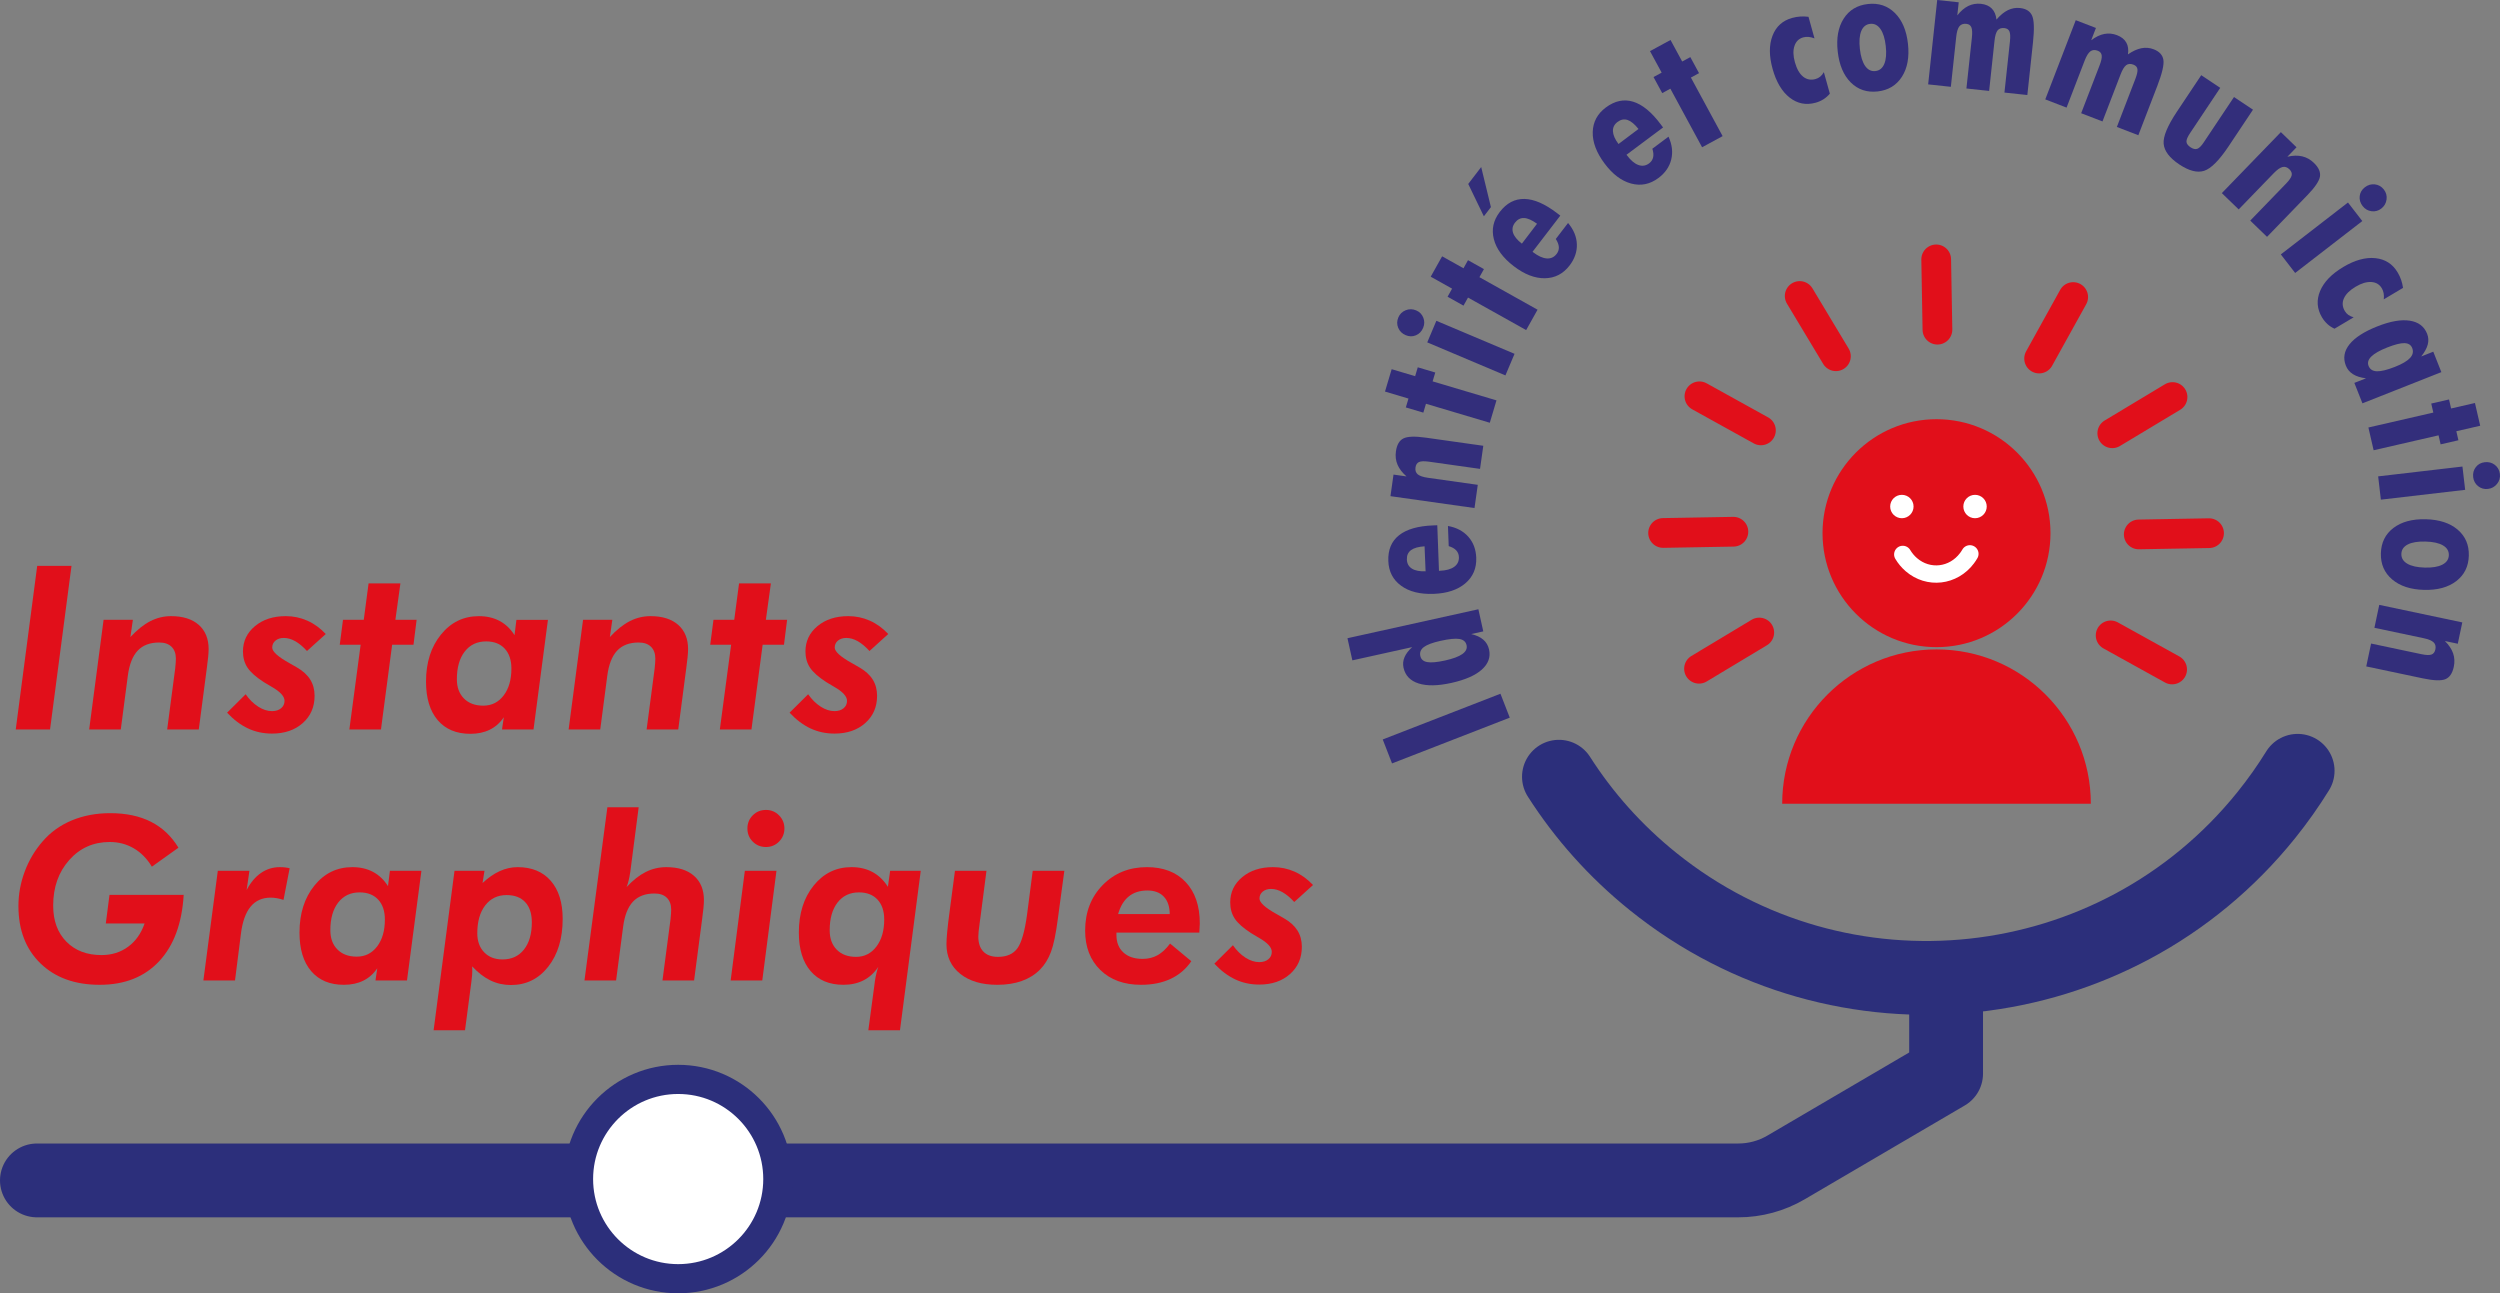 <!-- Generator: Adobe Illustrator 21.1.0, SVG Export Plug-In  -->
<svg version="1.1"
	 xmlns="http://www.w3.org/2000/svg" xmlns:xlink="http://www.w3.org/1999/xlink" xmlns:a="http://ns.adobe.com/AdobeSVGViewerExtensions/3.0/"
	 x="0px" y="0px" width="338.656px" height="175.194px" viewBox="0 0 338.656 175.194"
	 style="enable-background:new 0 0 338.656 175.194;" xml:space="preserve">
<rect x="0" y="0" width="338.656" height="175.194" fill="#808080" stroke="none"/>
<style type="text/css">
	.st0{fill:#332E7B;}
	.st1{fill:none;stroke:#2C2F7B;stroke-width:10;stroke-linecap:round;stroke-linejoin:round;stroke-miterlimit:10;}
	.st2{fill:#E10F1A;}
	.st3{fill:none;stroke:#FFFFFF;stroke-width:2.348;stroke-linecap:round;stroke-linejoin:round;stroke-miterlimit:10;}
	.st4{fill:#FFFFFF;stroke:#2C2F7B;stroke-width:3.951;stroke-linecap:round;stroke-miterlimit:10;}
	.st5{fill:url(#SVGID_1_);stroke:#E10F1A;stroke-width:4.028;stroke-linecap:round;stroke-linejoin:round;stroke-miterlimit:10;}
	.st6{fill:url(#SVGID_2_);stroke:#E10F1A;stroke-width:4.028;stroke-linecap:round;stroke-linejoin:round;stroke-miterlimit:10;}
	.st7{fill:url(#SVGID_3_);stroke:#E10F1A;stroke-width:4.028;stroke-linecap:round;stroke-linejoin:round;stroke-miterlimit:10;}
	.st8{fill:url(#SVGID_4_);stroke:#E10F1A;stroke-width:4.028;stroke-linecap:round;stroke-linejoin:round;stroke-miterlimit:10;}
	.st9{fill:url(#SVGID_5_);stroke:#E10F1A;stroke-width:4.028;stroke-linecap:round;stroke-linejoin:round;stroke-miterlimit:10;}
	.st10{fill:url(#SVGID_6_);stroke:#E10F1A;stroke-width:4.028;stroke-linecap:round;stroke-linejoin:round;stroke-miterlimit:10;}
	.st11{fill:url(#SVGID_7_);stroke:#E10F1A;stroke-width:4.028;stroke-linecap:round;stroke-linejoin:round;stroke-miterlimit:10;}
	.st12{fill:url(#SVGID_8_);stroke:#E10F1A;stroke-width:4.028;stroke-linecap:round;stroke-linejoin:round;stroke-miterlimit:10;}
	.st13{fill:url(#SVGID_9_);stroke:#E10F1A;stroke-width:4.028;stroke-linecap:round;stroke-linejoin:round;stroke-miterlimit:10;}
	.st14{fill:#FFFFFF;}
	.st15{fill:url(#SVGID_10_);stroke:#E10F1A;stroke-width:4.028;stroke-linecap:round;stroke-linejoin:round;stroke-miterlimit:10;}
	.st16{fill:url(#SVGID_11_);stroke:#E10F1A;stroke-width:4.028;stroke-linecap:round;stroke-linejoin:round;stroke-miterlimit:10;}
	.st17{fill:url(#SVGID_12_);stroke:#E10F1A;stroke-width:4.028;stroke-linecap:round;stroke-linejoin:round;stroke-miterlimit:10;}
	.st18{fill:url(#SVGID_13_);stroke:#E10F1A;stroke-width:4.028;stroke-linecap:round;stroke-linejoin:round;stroke-miterlimit:10;}
	.st19{fill:url(#SVGID_14_);stroke:#E10F1A;stroke-width:4.028;stroke-linecap:round;stroke-linejoin:round;stroke-miterlimit:10;}
	.st20{fill:url(#SVGID_15_);stroke:#E10F1A;stroke-width:4.028;stroke-linecap:round;stroke-linejoin:round;stroke-miterlimit:10;}
	.st21{fill:url(#SVGID_16_);stroke:#E10F1A;stroke-width:4.028;stroke-linecap:round;stroke-linejoin:round;stroke-miterlimit:10;}
	.st22{fill:url(#SVGID_17_);stroke:#E10F1A;stroke-width:4.028;stroke-linecap:round;stroke-linejoin:round;stroke-miterlimit:10;}
	.st23{fill:url(#SVGID_18_);stroke:#E10F1A;stroke-width:4.028;stroke-linecap:round;stroke-linejoin:round;stroke-miterlimit:10;}
</style>
<defs>
</defs>
<g>
	<g>
		<path class="st0" d="M204.516,97.216l-15.947,6.198l-1.261-3.245l15.947-6.196L204.516,97.216z"/>
		<path class="st0" d="M200.264,82.531l0.664,2.997l-1.637,0.363c0.691,0.158,1.237,0.411,1.638,0.76
			c0.402,0.347,0.662,0.791,0.781,1.332c0.229,1.03-0.101,1.939-0.986,2.728s-2.259,1.388-4.12,1.8
			c-1.839,0.407-3.32,0.431-4.443,0.071s-1.803-1.069-2.037-2.129c-0.107-0.481-0.063-0.953,0.13-1.415
			c0.194-0.464,0.541-0.922,1.04-1.377l-8.1,1.793l-0.664-2.999L200.264,82.531z M195.138,86.811
			c-1.075,0.238-1.827,0.519-2.256,0.841c-0.429,0.323-0.589,0.729-0.481,1.217c0.1,0.45,0.412,0.723,0.938,0.819
			c0.524,0.095,1.33,0.023,2.412-0.216c1.076-0.239,1.856-0.529,2.34-0.872c0.484-0.344,0.676-0.744,0.574-1.201
			c-0.103-0.466-0.423-0.744-0.959-0.839C197.168,86.467,196.313,86.551,195.138,86.811z"/>
		<path class="st0" d="M194.928,77.322l0.094-0.003c0.859-0.033,1.514-0.209,1.963-0.532c0.449-0.321,0.663-0.763,0.642-1.325
			c-0.014-0.359-0.135-0.662-0.362-0.907s-0.567-0.438-1.019-0.577l-0.103-2.729c1.158,0.208,2.075,0.69,2.752,1.451
			c0.678,0.76,1.038,1.711,1.081,2.851c0.053,1.428-0.439,2.585-1.478,3.468c-1.037,0.883-2.466,1.358-4.286,1.427
			c-1.842,0.069-3.313-0.298-4.414-1.102c-1.103-0.803-1.679-1.918-1.732-3.348c-0.057-1.514,0.427-2.678,1.452-3.49
			c1.024-0.812,2.567-1.257,4.629-1.334l0.551-0.02L194.928,77.322z M192.975,74.005c-0.835,0.054-1.448,0.229-1.84,0.52
			c-0.392,0.292-0.577,0.716-0.556,1.271c0.02,0.546,0.246,0.956,0.679,1.229c0.433,0.273,1.052,0.394,1.855,0.365L192.975,74.005z"
			/>
		<path class="st0" d="M200.489,63.517l-6.893-0.973c-0.65-0.092-1.107-0.078-1.373,0.043c-0.266,0.12-0.425,0.366-0.477,0.738
			c-0.057,0.402,0.045,0.712,0.306,0.931c0.262,0.218,0.721,0.374,1.378,0.466l6.754,0.954l-0.444,3.145l-11.384-1.608l0.413-2.924
			l1.764,0.249c-0.575-0.499-0.982-1.029-1.22-1.586c-0.237-0.558-0.31-1.162-0.217-1.812c0.125-0.89,0.464-1.473,1.016-1.75
			c0.552-0.277,1.567-0.311,3.045-0.102l7.774,1.098L200.489,63.517z"/>
		<path class="st0" d="M201.813,57.268l-8.648-2.573l-0.357,1.202l-2.37-0.705l0.357-1.202l-3.179-0.946l0.902-3.032l3.18,0.946
			l0.356-1.203l2.37,0.706l-0.357,1.202l8.649,2.573L201.813,57.268z"/>
		<path class="st0" d="M190.418,45.402c-0.481-0.204-0.819-0.535-1.012-0.993c-0.192-0.459-0.187-0.929,0.018-1.412
			c0.194-0.46,0.527-0.784,0.996-0.972c0.469-0.187,0.941-0.181,1.416,0.02c0.461,0.194,0.783,0.521,0.967,0.981
			c0.183,0.458,0.176,0.922-0.022,1.39c-0.202,0.483-0.529,0.818-0.978,1.005C191.355,45.609,190.893,45.603,190.418,45.402z
			 M203.928,50.854l-10.59-4.474l1.235-2.924l10.591,4.473L203.928,50.854z"/>
		<path class="st0" d="M206.736,44.714l-7.876-4.405l-0.612,1.095l-2.157-1.208l0.612-1.094l-2.895-1.62l1.544-2.761l2.895,1.619
			l0.612-1.094l2.158,1.208l-0.611,1.094l7.875,4.405L206.736,44.714z"/>
		<path class="st0" d="M200.646,22.63l1.318,5.426l-0.956,1.247l-2.117-4.386L200.646,22.63z M207.602,34.108l0.073,0.058
			c0.683,0.522,1.3,0.804,1.851,0.842c0.551,0.039,0.998-0.165,1.34-0.611c0.219-0.285,0.318-0.595,0.3-0.93
			c-0.02-0.333-0.158-0.699-0.416-1.094l1.662-2.167c0.759,0.897,1.156,1.855,1.193,2.874c0.037,1.017-0.293,1.979-0.986,2.883
			c-0.87,1.135-1.986,1.711-3.35,1.729c-1.362,0.019-2.767-0.526-4.21-1.634c-1.464-1.122-2.363-2.344-2.699-3.664
			c-0.336-1.321-0.068-2.549,0.802-3.683c0.922-1.204,2.037-1.79,3.345-1.762c1.309,0.028,2.78,0.67,4.417,1.925l0.437,0.335
			L207.602,34.108z M208.211,30.309c-0.677-0.49-1.26-0.748-1.748-0.773c-0.487-0.024-0.9,0.184-1.238,0.624
			c-0.333,0.434-0.42,0.895-0.262,1.38c0.16,0.486,0.559,0.975,1.196,1.464L208.211,30.309z"/>
		<path class="st0" d="M220.332,20.963l0.056,0.075c0.515,0.688,1.032,1.125,1.552,1.312s1.005,0.113,1.456-0.224
			c0.287-0.215,0.468-0.487,0.54-0.813c0.073-0.327,0.038-0.716-0.104-1.166l2.188-1.634c0.488,1.069,0.611,2.099,0.369,3.089
			c-0.24,0.989-0.817,1.825-1.731,2.508c-1.146,0.856-2.377,1.107-3.693,0.755c-1.315-0.353-2.52-1.258-3.608-2.717
			c-1.104-1.477-1.638-2.896-1.603-4.259c0.036-1.362,0.626-2.471,1.771-3.327c1.215-0.907,2.448-1.169,3.698-0.788
			c1.251,0.382,2.494,1.4,3.729,3.052l0.329,0.441L220.332,20.963z M221.952,17.472c-0.52-0.656-1.011-1.062-1.474-1.219
			c-0.463-0.156-0.917-0.068-1.36,0.264c-0.438,0.328-0.647,0.747-0.626,1.257c0.021,0.511,0.271,1.089,0.754,1.733L221.952,17.472z
			"/>
		<path class="st0" d="M230.57,19.948l-4.299-7.934l-1.103,0.598l-1.179-2.174l1.103-0.598l-1.581-2.915l2.782-1.508l1.581,2.916
			l1.102-0.597l1.179,2.173l-1.103,0.597l4.298,7.934L230.57,19.948z"/>
		<path class="st0" d="M245.795,5.2c-0.292-0.114-0.562-0.181-0.811-0.201S244.498,5,244.273,5.063
			c-0.587,0.163-0.983,0.546-1.188,1.151c-0.206,0.604-0.188,1.339,0.053,2.205c0.253,0.911,0.623,1.564,1.109,1.96
			c0.487,0.396,1.051,0.505,1.691,0.328c0.24-0.067,0.453-0.177,0.638-0.33c0.184-0.152,0.348-0.354,0.488-0.604l0.81,2.913
			c-0.256,0.306-0.544,0.561-0.864,0.763s-0.673,0.357-1.058,0.464c-1.294,0.359-2.467,0.13-3.517-0.689
			c-1.051-0.819-1.823-2.117-2.316-3.894c-0.487-1.753-0.49-3.253-0.008-4.497c0.481-1.245,1.365-2.046,2.652-2.403
			c0.369-0.102,0.736-0.166,1.104-0.19c0.365-0.024,0.738-0.013,1.116,0.037L245.795,5.2z"/>
		<path class="st0" d="M258.456,5.915c0.203,1.816-0.068,3.309-0.814,4.477c-0.746,1.168-1.842,1.833-3.285,1.995
			c-1.452,0.162-2.666-0.243-3.644-1.214c-0.979-0.971-1.568-2.37-1.771-4.194c-0.202-1.809,0.065-3.293,0.805-4.453
			c0.738-1.16,1.835-1.821,3.287-1.983c1.451-0.162,2.667,0.242,3.649,1.213C257.663,2.727,258.255,4.113,258.456,5.915z
			 M254.048,9.626c0.559-0.062,0.961-0.388,1.205-0.977c0.245-0.589,0.311-1.396,0.195-2.422c-0.113-1.017-0.354-1.786-0.724-2.307
			c-0.368-0.521-0.833-0.75-1.392-0.688c-0.559,0.063-0.959,0.387-1.2,0.972c-0.241,0.585-0.304,1.39-0.19,2.416
			c0.115,1.032,0.356,1.807,0.72,2.325C253.028,9.461,253.489,9.688,254.048,9.626z"/>
		<path class="st0" d="M261.192,11.43L262.418,0l2.914,0.312l-0.191,1.771c0.465-0.594,0.963-1.02,1.493-1.278
			c0.53-0.257,1.103-0.353,1.716-0.287c0.622,0.067,1.109,0.28,1.464,0.64c0.354,0.36,0.563,0.858,0.63,1.494
			c0.512-0.597,1.029-1.023,1.551-1.277c0.522-0.254,1.067-0.351,1.634-0.29c0.832,0.089,1.381,0.438,1.649,1.049
			s0.307,1.813,0.115,3.607l-0.765,7.131l-3.101-0.333l0.743-6.92c0.068-0.645,0.047-1.099-0.067-1.363
			c-0.112-0.263-0.34-0.413-0.682-0.45c-0.412-0.044-0.719,0.061-0.924,0.313c-0.204,0.253-0.343,0.726-0.417,1.417l-0.727,6.781
			l-3.077-0.33l0.743-6.921c0.066-0.629,0.043-1.084-0.072-1.363c-0.115-0.28-0.341-0.438-0.674-0.473
			c-0.42-0.045-0.736,0.067-0.95,0.334c-0.213,0.268-0.356,0.739-0.428,1.415l-0.728,6.781L261.192,11.43z"/>
		<path class="st0" d="M277.057,13.464l4.13-10.729l2.733,1.053l-0.641,1.663c0.603-0.455,1.192-0.738,1.771-0.851
			c0.579-0.112,1.156-0.057,1.731,0.165c0.584,0.225,1,0.556,1.25,0.996c0.249,0.439,0.324,0.975,0.224,1.605
			c0.648-0.445,1.258-0.724,1.828-0.834c0.57-0.111,1.121-0.064,1.654,0.14c0.779,0.301,1.221,0.78,1.322,1.439
			c0.103,0.658-0.17,1.83-0.819,3.514l-2.576,6.693l-2.909-1.12l2.501-6.496c0.233-0.605,0.329-1.049,0.287-1.333
			c-0.041-0.284-0.223-0.487-0.544-0.611c-0.387-0.148-0.71-0.127-0.973,0.065s-0.519,0.612-0.769,1.261l-2.45,6.365l-2.887-1.112
			l2.501-6.496c0.228-0.591,0.321-1.036,0.282-1.336c-0.04-0.299-0.217-0.51-0.529-0.631c-0.394-0.151-0.729-0.125-1.004,0.079
			s-0.535,0.623-0.778,1.257l-2.45,6.365L277.057,13.464z"/>
		<path class="st0" d="M305.196,14.858l-3.302,4.954c-1.274,1.911-2.377,3.019-3.307,3.323c-0.931,0.305-2.057,0.017-3.376-0.862
			c-1.326-0.884-2.031-1.815-2.117-2.792c-0.087-0.978,0.511-2.425,1.789-4.342l3.302-4.954l2.574,1.716l-4.102,6.153
			c-0.334,0.501-0.491,0.884-0.472,1.15c0.02,0.267,0.202,0.515,0.546,0.745c0.346,0.23,0.647,0.3,0.909,0.211
			c0.261-0.089,0.554-0.377,0.879-0.865l4.103-6.153L305.196,14.858z"/>
		<path class="st0" d="M304.824,29.884l4.841-5.002c0.456-0.472,0.714-0.85,0.772-1.136c0.06-0.286-0.046-0.559-0.315-0.819
			c-0.292-0.282-0.604-0.383-0.933-0.299c-0.331,0.082-0.727,0.362-1.189,0.84l-4.743,4.9l-2.282-2.208l7.997-8.261l2.121,2.054
			l-1.239,1.279c0.743-0.173,1.41-0.19,2.001-0.053c0.591,0.137,1.122,0.433,1.594,0.89c0.645,0.625,0.918,1.242,0.817,1.851
			c-0.101,0.61-0.67,1.451-1.707,2.523l-5.462,5.641L304.824,29.884z"/>
		<path class="st0" d="M308.966,34.463l9.096-7.031l1.942,2.513l-9.096,7.031L308.966,34.463z M320.348,25.369
			c0.414-0.32,0.868-0.451,1.361-0.394c0.494,0.057,0.9,0.294,1.222,0.708c0.306,0.396,0.425,0.844,0.357,1.345
			c-0.067,0.5-0.304,0.909-0.712,1.225c-0.396,0.305-0.839,0.425-1.328,0.36c-0.49-0.066-0.891-0.3-1.201-0.701
			c-0.32-0.414-0.452-0.863-0.396-1.346C319.707,26.083,319.94,25.685,320.348,25.369z"/>
		<path class="st0" d="M322.913,40.55c0.033-0.311,0.026-0.588-0.02-0.834c-0.046-0.245-0.13-0.469-0.249-0.67
			c-0.312-0.523-0.786-0.805-1.424-0.843c-0.637-0.039-1.342,0.172-2.113,0.632c-0.812,0.484-1.345,1.014-1.599,1.588
			c-0.253,0.574-0.21,1.146,0.131,1.716c0.127,0.215,0.289,0.392,0.485,0.529c0.195,0.138,0.433,0.242,0.711,0.312l-2.597,1.548
			c-0.362-0.166-0.685-0.377-0.964-0.633c-0.279-0.256-0.521-0.555-0.727-0.897c-0.687-1.154-0.775-2.346-0.262-3.575
			s1.562-2.316,3.146-3.26c1.564-0.933,3.01-1.33,4.338-1.194c1.327,0.137,2.333,0.779,3.017,1.927
			c0.196,0.329,0.354,0.667,0.475,1.013c0.12,0.347,0.206,0.709,0.259,1.087L322.913,40.55z"/>
		<path class="st0" d="M320.021,54.637l-1.095-2.768l1.58-0.625c-0.711-0.081-1.297-0.263-1.754-0.548
			c-0.457-0.286-0.781-0.671-0.974-1.159c-0.402-1.017-0.238-1.983,0.492-2.898c0.73-0.914,1.992-1.725,3.788-2.435
			c1.743-0.689,3.201-0.944,4.373-0.764c1.171,0.18,1.955,0.771,2.352,1.773c0.187,0.471,0.215,0.958,0.085,1.458
			c-0.13,0.5-0.425,1.039-0.885,1.617l1.634-0.647l1.094,2.769L320.021,54.637z M324.441,49.689
			c0.974-0.385,1.651-0.785,2.033-1.201s0.478-0.864,0.288-1.343c-0.169-0.429-0.52-0.649-1.05-0.662s-1.308,0.183-2.331,0.587
			c-1.018,0.402-1.736,0.811-2.157,1.225c-0.42,0.414-0.543,0.838-0.371,1.275c0.184,0.464,0.561,0.706,1.131,0.725
			C322.554,50.313,323.373,50.111,324.441,49.689z"/>
		<path class="st0" d="M320.829,57.909l8.794-2.022l-0.28-1.222l2.408-0.554l0.28,1.222l3.232-0.743l0.709,3.083l-3.231,0.743
			l0.28,1.222l-2.409,0.555l-0.28-1.223l-8.794,2.023L320.829,57.909z"/>
		<path class="st0" d="M322.151,64.53l11.418-1.331l0.368,3.155l-11.419,1.331L322.151,64.53z M336.59,62.611
			c0.521-0.06,0.978,0.061,1.371,0.365c0.393,0.304,0.62,0.717,0.681,1.237c0.059,0.497-0.071,0.942-0.387,1.337
			c-0.316,0.395-0.73,0.622-1.242,0.682c-0.497,0.058-0.938-0.068-1.324-0.377s-0.608-0.716-0.667-1.22
			c-0.061-0.519,0.058-0.972,0.355-1.357C335.674,62.893,336.079,62.671,336.59,62.611z"/>
		<path class="st0" d="M328.369,79.908c-1.828-0.048-3.27-0.521-4.324-1.421c-1.055-0.899-1.563-2.075-1.525-3.527
			c0.038-1.46,0.605-2.609,1.702-3.443s2.562-1.228,4.397-1.18c1.82,0.048,3.253,0.518,4.3,1.408
			c1.048,0.892,1.552,2.067,1.514,3.527c-0.039,1.46-0.606,2.61-1.702,3.449C331.632,79.561,330.18,79.955,328.369,79.908z
			 M325.295,75.032c-0.015,0.562,0.253,1.005,0.804,1.329c0.55,0.323,1.341,0.498,2.371,0.526c1.024,0.026,1.818-0.107,2.384-0.401
			c0.566-0.294,0.857-0.722,0.872-1.285c0.015-0.562-0.252-1.002-0.798-1.322c-0.546-0.319-1.334-0.492-2.364-0.519
			c-1.04-0.027-1.84,0.104-2.402,0.394C325.599,74.044,325.31,74.471,325.295,75.032z"/>
		<path class="st0" d="M321.193,87.177l6.811,1.438c0.643,0.136,1.1,0.152,1.373,0.05c0.273-0.102,0.448-0.336,0.526-0.702
			c0.083-0.398,0.002-0.714-0.242-0.95c-0.246-0.235-0.694-0.422-1.344-0.56l-6.674-1.409l0.656-3.106l11.248,2.375l-0.61,2.89
			l-1.743-0.368c0.541,0.537,0.911,1.093,1.109,1.665c0.198,0.573,0.23,1.181,0.094,1.823c-0.186,0.879-0.562,1.438-1.133,1.678
			c-0.568,0.237-1.583,0.203-3.043-0.104l-7.683-1.623L321.193,87.177z"/>
	</g>
	<path class="st1" d="M5,159.902h230.472c2.273,0,4.505-0.606,6.465-1.755l21.687-12.713v-11.653"/>
	<path class="st2" d="M241.419,108.875c0-11.545,9.359-20.905,20.905-20.905c11.545,0,20.905,9.359,20.905,20.905"/>
	<path class="st1" d="M211.178,105.217c3.363,5.261,7.625,10.075,12.759,14.205c25.418,20.45,62.602,16.423,83.052-8.995
		c1.561-1.94,2.978-3.948,4.255-6.012"/>
	<circle class="st2" cx="262.324" cy="72.225" r="15.44"/>
	<path class="st3" d="M257.753,75.103c0.306,0.514,0.693,0.984,1.159,1.387c2.31,1.997,5.689,1.604,7.547-0.878
		c0.142-0.189,0.271-0.386,0.387-0.587"/>
	<circle class="st4" cx="91.868" cy="159.718" r="13.5"/>
	<linearGradient id="SVGID_1_" gradientUnits="userSpaceOnUse" x1="262.282" y1="39.897" x2="262.45" y2="39.897">
		<stop  offset="0" style="stop-color:#FFFFFF"/>
		<stop  offset="1" style="stop-color:#000000"/>
	</linearGradient>
	<polyline class="st5" points="262.45,44.657 262.366,39.897 262.282,35.137 	"/>
	<linearGradient id="SVGID_2_" gradientUnits="userSpaceOnUse" x1="230.153" y1="88.136" x2="238.314" y2="88.136">
		<stop  offset="0" style="stop-color:#FFFFFF"/>
		<stop  offset="1" style="stop-color:#000000"/>
	</linearGradient>
	<polyline class="st6" points="238.314,85.683 234.234,88.136 230.153,90.589 	"/>
	<linearGradient id="SVGID_3_" gradientUnits="userSpaceOnUse" x1="285.912" y1="88.38" x2="294.241" y2="88.38">
		<stop  offset="0" style="stop-color:#FFFFFF"/>
		<stop  offset="1" style="stop-color:#000000"/>
	</linearGradient>
	<polyline class="st7" points="285.912,86.073 290.076,88.38 294.241,90.687 	"/>
	<linearGradient id="SVGID_4_" gradientUnits="userSpaceOnUse" x1="230.209" y1="55.993" x2="238.538" y2="55.993">
		<stop  offset="0" style="stop-color:#FFFFFF"/>
		<stop  offset="1" style="stop-color:#000000"/>
	</linearGradient>
	<polyline class="st8" points="238.538,58.3 234.373,55.993 230.209,53.686 	"/>
	<linearGradient id="SVGID_5_" gradientUnits="userSpaceOnUse" x1="286.135" y1="56.237" x2="294.296" y2="56.237">
		<stop  offset="0" style="stop-color:#FFFFFF"/>
		<stop  offset="1" style="stop-color:#000000"/>
	</linearGradient>
	<polyline class="st9" points="286.135,58.69 290.216,56.237 294.296,53.784 	"/>
	
		<linearGradient id="SVGID_6_" gradientUnits="userSpaceOnUse" x1="262.969" y1="40.006" x2="263.137" y2="40.006" gradientTransform="matrix(0.866 -0.5 0.5 0.866 -1.57 141.057)">
		<stop  offset="0" style="stop-color:#FFFFFF"/>
		<stop  offset="1" style="stop-color:#000000"/>
	</linearGradient>
	<polyline class="st10" points="248.697,48.257 246.244,44.177 243.791,40.096 	"/>
	
		<linearGradient id="SVGID_7_" gradientUnits="userSpaceOnUse" x1="286.598" y1="88.489" x2="294.927" y2="88.489" gradientTransform="matrix(0.866 -0.5 0.5 0.866 -1.57 141.057)">
		<stop  offset="0" style="stop-color:#FFFFFF"/>
		<stop  offset="1" style="stop-color:#000000"/>
	</linearGradient>
	<polyline class="st11" points="289.722,72.394 294.482,72.309 299.243,72.225 	"/>
	
		<linearGradient id="SVGID_8_" gradientUnits="userSpaceOnUse" x1="230.895" y1="56.102" x2="239.224" y2="56.102" gradientTransform="matrix(0.866 -0.5 0.5 0.866 -1.57 141.057)">
		<stop  offset="0" style="stop-color:#FFFFFF"/>
		<stop  offset="1" style="stop-color:#000000"/>
	</linearGradient>
	<polyline class="st12" points="234.809,72.029 230.049,72.113 225.289,72.197 	"/>
	
		<linearGradient id="SVGID_9_" gradientUnits="userSpaceOnUse" x1="286.822" y1="56.346" x2="294.983" y2="56.346" gradientTransform="matrix(0.866 -0.5 0.5 0.866 -1.57 141.057)">
		<stop  offset="0" style="stop-color:#FFFFFF"/>
		<stop  offset="1" style="stop-color:#000000"/>
	</linearGradient>
	<polyline class="st13" points="276.225,48.568 278.532,44.403 280.839,40.239 	"/>
	<g>
		<path class="st2" d="M2.133,98.813l2.906-22.16h4.646L6.78,98.813H2.133z"/>
		<path class="st2" d="M12.08,98.813l1.953-14.849h3.966l-0.333,2.331c0.908-0.979,1.807-1.695,2.694-2.149s1.826-0.682,2.815-0.682
			c1.604,0,2.854,0.394,3.746,1.181c0.894,0.787,1.34,1.883,1.34,3.285c0,0.555-0.086,1.453-0.258,2.694
			c-0.02,0.151-0.035,0.263-0.045,0.333l-1.029,7.855h-4.283l1.09-8.279c0.029-0.293,0.053-0.548,0.067-0.765
			c0.016-0.217,0.022-0.396,0.022-0.537c0-0.696-0.196-1.236-0.59-1.62c-0.394-0.383-0.948-0.575-1.665-0.575
			c-1.251,0-2.223,0.366-2.914,1.098s-1.138,1.864-1.339,3.398l-0.954,7.28H12.08z"/>
		<path class="st2" d="M33.275,94.046c0.504,0.717,1.071,1.276,1.702,1.68c0.631,0.404,1.254,0.605,1.87,0.605
			c0.504,0,0.913-0.129,1.226-0.386c0.312-0.258,0.47-0.593,0.47-1.007c0-0.605-0.576-1.235-1.727-1.892
			c-0.464-0.263-0.827-0.479-1.09-0.651c-1.059-0.686-1.793-1.34-2.202-1.96c-0.408-0.621-0.612-1.35-0.612-2.188
			c0-1.382,0.542-2.525,1.627-3.429c1.084-0.902,2.475-1.354,4.17-1.354c1.029,0,2.003,0.204,2.922,0.613
			c0.918,0.408,1.75,1.012,2.497,1.809l-2.543,2.301c-0.545-0.595-1.077-1.039-1.597-1.332c-0.521-0.292-1.032-0.438-1.537-0.438
			c-0.464,0-0.842,0.121-1.135,0.363s-0.439,0.555-0.439,0.938c0,0.545,0.772,1.246,2.316,2.104
			c0.444,0.253,0.787,0.449,1.029,0.591c0.808,0.464,1.408,1.012,1.801,1.642c0.395,0.631,0.591,1.365,0.591,2.203
			c0,1.514-0.535,2.745-1.604,3.693s-2.457,1.423-4.162,1.423c-1.171,0-2.254-0.232-3.247-0.696
			c-0.994-0.464-1.94-1.176-2.839-2.135L33.275,94.046z"/>
		<path class="st2" d="M47.325,98.813l1.528-11.474h-2.83l0.439-3.375h2.814l0.651-4.935h4.313l-0.681,4.935h2.876l-0.424,3.375
			h-2.891l-1.514,11.474H47.325z"/>
		<path class="st2" d="M72.272,98.813h-4.268l0.242-1.649c-0.505,0.747-1.136,1.307-1.893,1.68s-1.635,0.561-2.634,0.561
			c-1.897,0-3.373-0.618-4.428-1.854s-1.581-2.975-1.581-5.215c0-2.583,0.673-4.707,2.021-6.372c1.347-1.665,3.06-2.498,5.139-2.498
			c1.06,0,1.993,0.215,2.8,0.644c0.808,0.429,1.484,1.072,2.029,1.93l0.257-2.073h4.269L72.272,98.813z M69.276,90.564
			c0-1.15-0.303-2.052-0.908-2.702c-0.605-0.651-1.443-0.977-2.514-0.977c-1.221,0-2.187,0.457-2.898,1.37
			c-0.711,0.913-1.066,2.167-1.066,3.762c0,1.09,0.319,1.958,0.961,2.604c0.641,0.646,1.511,0.969,2.611,0.969
			c1.14,0,2.061-0.459,2.762-1.378C68.924,93.294,69.276,92.078,69.276,90.564z"/>
		<path class="st2" d="M77.028,98.813l1.953-14.849h3.966l-0.333,2.331c0.908-0.979,1.807-1.695,2.694-2.149
			s1.826-0.682,2.815-0.682c1.604,0,2.854,0.394,3.746,1.181c0.894,0.787,1.34,1.883,1.34,3.285c0,0.555-0.086,1.453-0.258,2.694
			c-0.02,0.151-0.035,0.263-0.045,0.333l-1.029,7.855h-4.283l1.09-8.279c0.029-0.293,0.053-0.548,0.067-0.765
			c0.016-0.217,0.022-0.396,0.022-0.537c0-0.696-0.196-1.236-0.59-1.62c-0.394-0.383-0.948-0.575-1.665-0.575
			c-1.251,0-2.223,0.366-2.914,1.098s-1.138,1.864-1.339,3.398l-0.954,7.28H77.028z"/>
		<path class="st2" d="M97.511,98.813l1.528-11.474h-2.83l0.439-3.375h2.814l0.651-4.935h4.313l-0.681,4.935h2.876L106.2,87.34
			h-2.891l-1.514,11.474H97.511z"/>
		<path class="st2" d="M109.472,94.046c0.504,0.717,1.071,1.276,1.702,1.68c0.631,0.404,1.254,0.605,1.87,0.605
			c0.504,0,0.913-0.129,1.226-0.386c0.312-0.258,0.47-0.593,0.47-1.007c0-0.605-0.576-1.235-1.727-1.892
			c-0.464-0.263-0.827-0.479-1.09-0.651c-1.059-0.686-1.793-1.34-2.202-1.96c-0.408-0.621-0.612-1.35-0.612-2.188
			c0-1.382,0.542-2.525,1.627-3.429c1.084-0.902,2.475-1.354,4.17-1.354c1.029,0,2.003,0.204,2.922,0.613
			c0.918,0.408,1.75,1.012,2.497,1.809l-2.543,2.301c-0.545-0.595-1.077-1.039-1.597-1.332c-0.521-0.292-1.032-0.438-1.537-0.438
			c-0.464,0-0.842,0.121-1.135,0.363s-0.439,0.555-0.439,0.938c0,0.545,0.772,1.246,2.316,2.104
			c0.444,0.253,0.787,0.449,1.029,0.591c0.808,0.464,1.408,1.012,1.801,1.642c0.395,0.631,0.591,1.365,0.591,2.203
			c0,1.514-0.535,2.745-1.604,3.693s-2.457,1.423-4.162,1.423c-1.171,0-2.254-0.232-3.247-0.696
			c-0.994-0.464-1.94-1.176-2.839-2.135L109.472,94.046z"/>
		<path class="st2" d="M20.57,117.404c-0.646-1.08-1.458-1.907-2.437-2.482c-0.979-0.575-2.069-0.863-3.27-0.863
			c-2.211,0-4.04,0.815-5.487,2.445c-1.448,1.629-2.173,3.686-2.173,6.168c0,2.049,0.596,3.678,1.787,4.889
			c1.19,1.211,2.779,1.816,4.768,1.816c1.372,0,2.57-0.376,3.595-1.127c1.024-0.752,1.769-1.804,2.233-3.156h-5.253l0.499-3.875
			h10.051c-0.231,3.875-1.342,6.874-3.33,8.999c-1.987,2.124-4.672,3.186-8.053,3.186c-3.35,0-6.021-0.966-8.015-2.898
			s-2.989-4.523-2.989-7.772c0-1.595,0.285-3.153,0.855-4.678c0.569-1.523,1.38-2.886,2.43-4.087
			c1.069-1.241,2.386-2.187,3.95-2.838c1.564-0.65,3.295-0.977,5.192-0.977c2.148,0,3.99,0.389,5.524,1.166s2.775,1.947,3.724,3.512
			L20.57,117.404z"/>
		<path class="st2" d="M27.551,132.813l1.953-14.85h4.283l-0.378,2.604c0.535-1.019,1.183-1.791,1.945-2.315
			c0.762-0.524,1.612-0.787,2.55-0.787c0.263,0,0.5,0.013,0.712,0.038c0.212,0.024,0.419,0.062,0.62,0.113l-0.832,4.283
			c-0.312-0.101-0.613-0.176-0.9-0.227c-0.288-0.051-0.568-0.076-0.84-0.076c-1.141,0-2.047,0.406-2.718,1.219
			s-1.107,2.036-1.31,3.671l-0.802,6.327H27.551z"/>
		<path class="st2" d="M55.132,132.813h-4.268l0.242-1.65c-0.505,0.747-1.136,1.308-1.893,1.681s-1.635,0.56-2.634,0.56
			c-1.897,0-3.373-0.617-4.428-1.854s-1.581-2.975-1.581-5.215c0-2.583,0.673-4.708,2.021-6.373c1.347-1.665,3.06-2.497,5.139-2.497
			c1.06,0,1.993,0.214,2.8,0.644c0.808,0.429,1.484,1.072,2.029,1.93l0.257-2.074h4.269L55.132,132.813z M52.136,124.563
			c0-1.15-0.303-2.051-0.908-2.701c-0.605-0.651-1.443-0.977-2.514-0.977c-1.221,0-2.187,0.456-2.898,1.37
			c-0.711,0.913-1.066,2.167-1.066,3.761c0,1.09,0.319,1.958,0.961,2.604c0.641,0.646,1.511,0.969,2.611,0.969
			c1.14,0,2.061-0.459,2.762-1.377S52.136,126.077,52.136,124.563z"/>
		<path class="st2" d="M61.569,117.964h4.057l-0.257,1.65c0.767-0.717,1.543-1.254,2.33-1.612s1.595-0.537,2.422-0.537
			c1.918,0,3.414,0.618,4.488,1.854c1.075,1.235,1.612,2.954,1.612,5.153c0,2.654-0.651,4.812-1.952,6.472
			c-1.303,1.66-2.987,2.49-5.057,2.49c-0.988,0-1.912-0.207-2.77-0.621s-1.686-1.05-2.482-1.907c0,0.061,0.002,0.134,0.008,0.22
			c0.005,0.086,0.008,0.214,0.008,0.386c0,0.182-0.008,0.373-0.023,0.575c-0.015,0.202-0.048,0.505-0.098,0.908l-0.863,6.569h-4.254
			L61.569,117.964z M72.043,124.942c0-1.181-0.298-2.092-0.894-2.732c-0.595-0.641-1.438-0.961-2.527-0.961
			c-1.211,0-2.175,0.464-2.891,1.393c-0.717,0.929-1.075,2.189-1.075,3.784c0,1.069,0.311,1.928,0.931,2.573
			c0.621,0.646,1.451,0.969,2.49,0.969c1.231,0,2.2-0.449,2.906-1.348C71.69,127.723,72.043,126.496,72.043,124.942z"/>
		<path class="st2" d="M79.174,132.813l3.104-23.462h4.238l-1.135,8.764c-0.071,0.454-0.145,0.838-0.22,1.15
			c-0.076,0.313-0.169,0.611-0.28,0.894c0.868-0.929,1.735-1.609,2.604-2.044c0.868-0.434,1.796-0.65,2.785-0.65
			c1.604,0,2.854,0.394,3.746,1.181c0.894,0.787,1.34,1.882,1.34,3.284c0,0.556-0.086,1.453-0.258,2.694
			c-0.02,0.151-0.035,0.263-0.045,0.333l-1.029,7.856h-4.283l1.09-8.28c0.029-0.292,0.053-0.547,0.067-0.764
			c0.016-0.218,0.022-0.396,0.022-0.538c0-0.696-0.196-1.235-0.59-1.619s-0.948-0.575-1.665-0.575c-1.251,0-2.223,0.365-2.914,1.098
			c-0.691,0.731-1.138,1.864-1.339,3.397l-0.954,7.281H79.174z"/>
		<path class="st2" d="M98.977,132.813l1.922-14.85h4.283l-1.922,14.85H98.977z M101.246,112.228c0-0.706,0.242-1.302,0.727-1.786
			s1.08-0.727,1.787-0.727c0.695,0,1.286,0.244,1.771,0.734c0.484,0.489,0.727,1.082,0.727,1.778s-0.242,1.289-0.727,1.778
			s-1.075,0.734-1.771,0.734c-0.707,0-1.303-0.242-1.787-0.727S101.246,112.934,101.246,112.228z"/>
		<path class="st2" d="M121.912,139.564h-4.284l0.879-6.569v-0.045c0.131-0.828,0.287-1.484,0.469-1.969
			c-0.545,0.808-1.211,1.413-1.998,1.816c-0.787,0.404-1.695,0.605-2.725,0.605c-1.907,0-3.391-0.62-4.45-1.861
			s-1.589-2.977-1.589-5.207c0-2.594,0.671-4.721,2.013-6.38c1.342-1.66,3.048-2.49,5.116-2.49c1.08,0,2.03,0.222,2.854,0.666
			c0.822,0.444,1.516,1.11,2.081,1.998l0.303-2.165h4.147L121.912,139.564z M119.778,124.563c0-1.15-0.303-2.051-0.908-2.701
			c-0.605-0.651-1.443-0.977-2.514-0.977c-1.221,0-2.187,0.456-2.898,1.37c-0.711,0.913-1.066,2.167-1.066,3.761
			c0,1.11,0.319,1.988,0.961,2.634c0.641,0.646,1.511,0.969,2.611,0.969c1.13,0,2.048-0.464,2.754-1.393
			C119.424,127.299,119.778,126.077,119.778,124.563z"/>
		<path class="st2" d="M133.629,117.964l-0.802,6.206c-0.021,0.172-0.056,0.43-0.106,0.772c-0.131,0.929-0.196,1.569-0.196,1.922
			c0,0.889,0.229,1.569,0.688,2.044c0.459,0.475,1.117,0.711,1.976,0.711c1.18,0,2.053-0.381,2.618-1.143s1.004-2.283,1.317-4.563
			l0.771-5.949h4.283l-0.877,6.479c-0.263,2.039-0.573,3.537-0.932,4.496s-0.85,1.756-1.476,2.392
			c-0.676,0.687-1.501,1.203-2.475,1.552c-0.975,0.348-2.081,0.521-3.323,0.521c-2.108,0-3.783-0.497-5.025-1.49
			c-1.24-0.994-1.861-2.329-1.861-4.004c0-0.394,0.032-0.948,0.099-1.665c0.065-0.717,0.179-1.67,0.341-2.861l0.711-5.419H133.629z"
			/>
		<path class="st2" d="M151.236,126.335v0.333c0,0.999,0.315,1.786,0.946,2.361s1.496,0.863,2.597,0.863
			c0.756,0,1.43-0.165,2.021-0.492c0.59-0.328,1.157-0.855,1.702-1.582l2.877,2.392c-0.727,1.06-1.663,1.856-2.809,2.392
			s-2.479,0.802-4.004,0.802c-2.301,0-4.137-0.668-5.51-2.005c-1.372-1.338-2.059-3.116-2.059-5.336
			c0-2.492,0.793-4.549,2.377-6.168c1.584-1.62,3.582-2.43,5.994-2.43c2.23,0,3.98,0.676,5.252,2.028s1.908,3.219,1.908,5.601
			c0,0.242-0.021,0.631-0.061,1.165v0.076H151.236z M151.463,123.822h6.993c-0.01-1.02-0.277-1.807-0.803-2.361
			c-0.524-0.555-1.266-0.833-2.225-0.833c-1.02,0-1.859,0.268-2.521,0.803S151.766,122.763,151.463,123.822z"/>
		<path class="st2" d="M167.012,128.045c0.504,0.717,1.071,1.277,1.702,1.681s1.254,0.605,1.87,0.605
			c0.504,0,0.913-0.129,1.226-0.386c0.312-0.258,0.47-0.593,0.47-1.007c0-0.605-0.576-1.236-1.727-1.893
			c-0.464-0.262-0.827-0.479-1.09-0.65c-1.059-0.687-1.793-1.34-2.202-1.96c-0.408-0.621-0.612-1.35-0.612-2.188
			c0-1.383,0.542-2.525,1.627-3.429c1.084-0.903,2.475-1.354,4.17-1.354c1.029,0,2.003,0.204,2.922,0.613
			c0.918,0.408,1.75,1.012,2.497,1.809l-2.543,2.301c-0.545-0.596-1.077-1.039-1.597-1.332c-0.521-0.293-1.032-0.439-1.537-0.439
			c-0.464,0-0.842,0.121-1.135,0.363s-0.439,0.556-0.439,0.938c0,0.545,0.772,1.247,2.316,2.104c0.444,0.252,0.787,0.449,1.029,0.59
			c0.808,0.465,1.408,1.012,1.801,1.643c0.395,0.631,0.591,1.365,0.591,2.202c0,1.514-0.535,2.745-1.604,3.693
			c-1.069,0.949-2.457,1.424-4.162,1.424c-1.171,0-2.254-0.232-3.247-0.697c-0.994-0.464-1.94-1.175-2.839-2.134L167.012,128.045z"
			/>
	</g>
	<circle class="st14" cx="257.632" cy="68.615" r="1.584"/>
	<circle class="st14" cx="267.543" cy="68.615" r="1.584"/>
</g>
</svg>